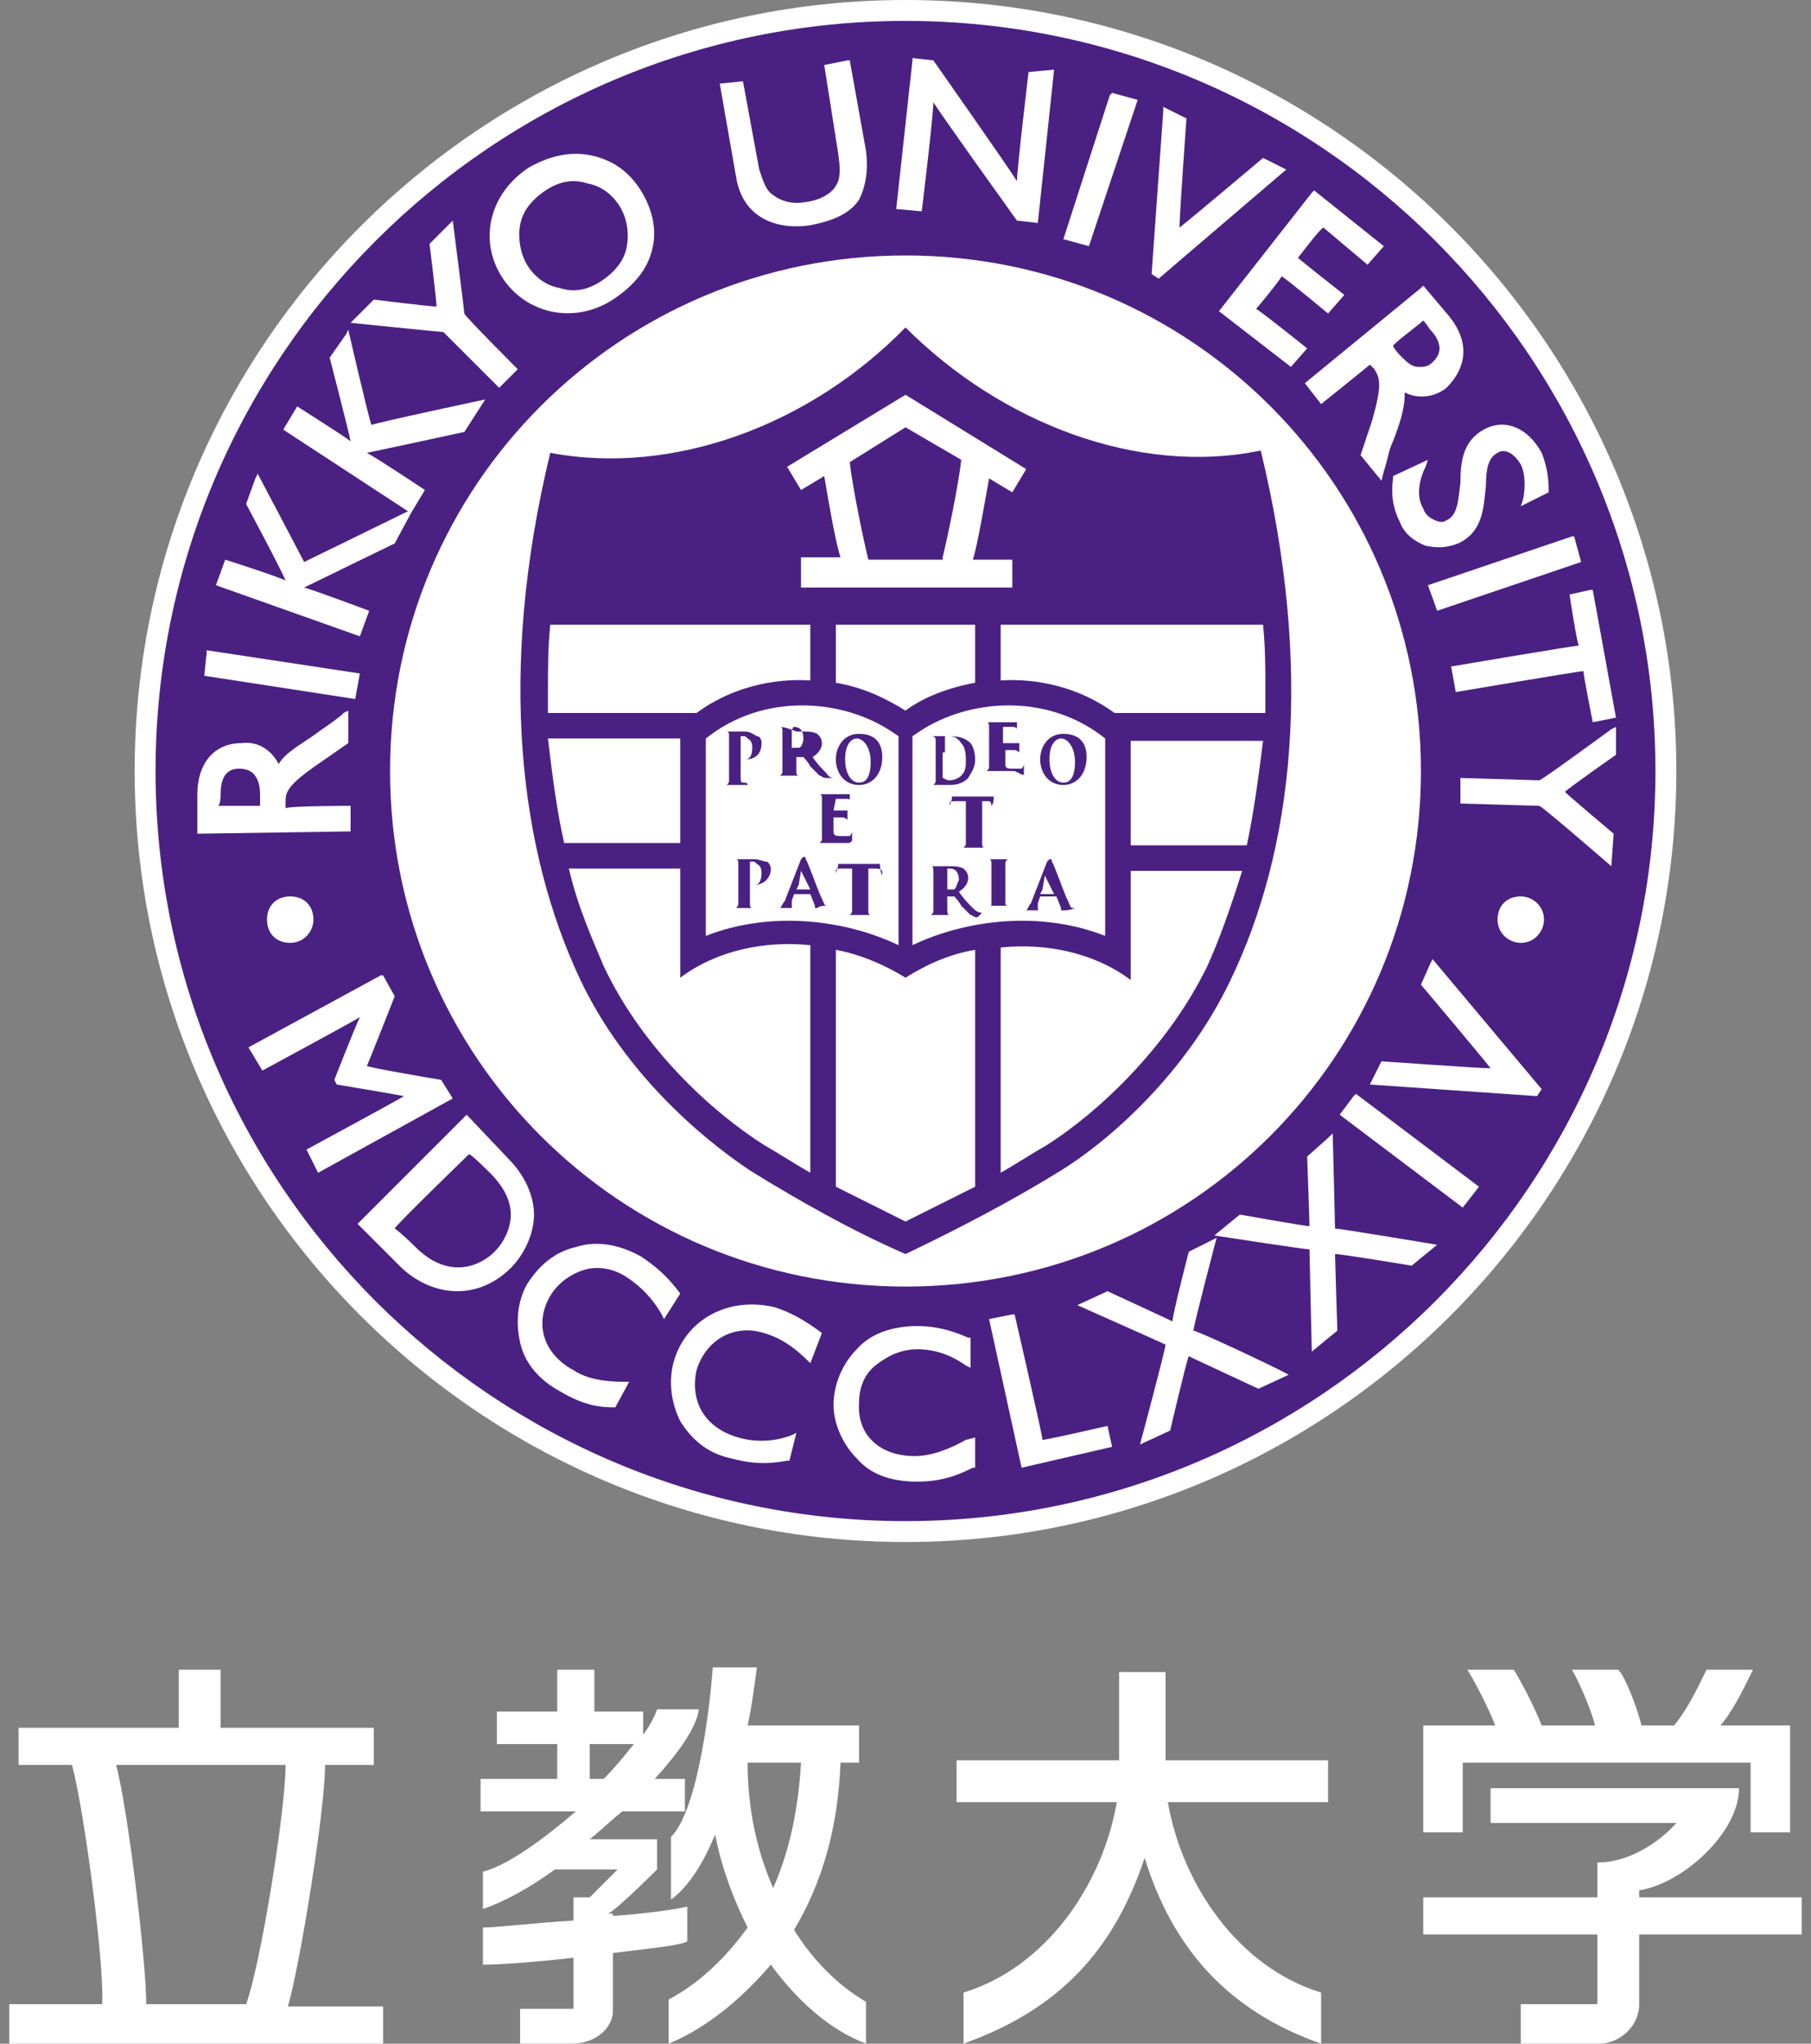 <?xml version="1.0" encoding="utf-8"?>
<!-- Generator: Adobe Illustrator 22.1.0, SVG Export Plug-In . SVG Version: 6.00 Build 0)  -->
<svg version="1.1" id="レイヤー_1" xmlns="http://www.w3.org/2000/svg" xmlns:xlink="http://www.w3.org/1999/xlink" x="0px"
	 y="0px" viewBox="0 0 78 88" style="enable-background:new 0 0 78 88;" xml:space="preserve">
<rect x="0" y="0" width="78" height="88" fill="#808080" stroke="none"/>
<style type="text/css">
	.st0{fill:#FFFFFF;}
	.st1{fill:#4A2182;}
</style>
<g>
	<path class="st0" d="M39,0c18.3,0,33.2,14.9,33.2,33.2c0,18.3-14.9,33.2-33.2,33.2c-18.3,0-33.2-14.9-33.2-33.2
		C5.8,14.9,20.7,0,39,0"/>
	<path class="st1" d="M39,0.9c17.8,0,32.3,14.5,32.3,32.3c0,17.8-14.5,32.3-32.3,32.3c-17.8,0-32.3-14.5-32.3-32.3
		C6.7,15.4,21.2,0.9,39,0.9 M39,11c-12.3,0-22.2,9.9-22.2,22.2c0,12.3,9.9,22.2,22.2,22.2c12.3,0,22.2-9.9,22.2-22.2
		C61.2,20.9,51.3,11,39,11"/>
	<path class="st1" d="M54.3,19.4C49,20.5,43.1,18.2,39,14.1c-4.1,4.2-10,6.4-15.3,5.4c-2.3,9.5-1.3,17.2,1.3,22.7
		c1.9,4,5.2,6.8,7.3,8.2c2.1,1.3,4.4,2.6,6.7,3.6c2.3-1.1,4.6-2.3,6.7-3.6c2.1-1.3,5.4-4.2,7.3-8.2C55.7,36.6,56.6,28.9,54.3,19.4
		 M39,17l5.2,3.2l-0.6,1l-1-0.6c-0.2,1.1-0.5,2.9-0.7,3.5h1.7v1.2h-9.1V24h1.7c-0.2-0.6-0.5-2.3-0.7-3.5l-1,0.6l-0.6-1L39,17z
		 M42,29.4c-1.1,0.2-2.2,0.6-3,1.2c-0.8-0.5-1.8-1-3-1.2v-2.5H42V29.4z M47.6,31.8v8.5c-2.8-1.1-6-0.7-8.3,0.4v-9l0.3-0.2
		C41.7,30.1,45.1,29.8,47.6,31.8 M38.7,31.7v9c-2.3-1.1-5.5-1.5-8.3-0.4v-8.5c2.5-2,5.9-1.7,8-0.3L38.7,31.7z M23.6,29.7
		c0-0.9,0-1.8,0.1-2.8h11.2v2.4c-1.6-0.1-3.4,0.3-4.9,1.4h-6.4C23.6,30.4,23.6,30,23.6,29.7 M23.6,31.8h5.7v4.5h-5
		C24,35,23.8,33.5,23.6,31.8 M34.9,50.5c-0.7-0.4-1.3-0.8-2-1.2c-2.2-1.4-5.2-4.1-6.9-7.7c-0.5-1.2-1.1-2.5-1.5-4.2h4.8v4.7
		c1.6-1.2,3.7-1.6,5.6-1.4V50.5z M42,51.1c-1,0.5-2,1-3,1.5c-1-0.5-2-1-3-1.5V40.9c1.1,0.2,2.2,0.7,3,1.2c0.8-0.5,1.8-1,3-1.2V51.1z
		 M52,41.6c-1.7,3.5-4.7,6.3-6.9,7.7c-0.7,0.4-1.3,0.8-2,1.2v-9.7c1.9-0.2,4,0.2,5.6,1.4v-4.7h4.8C53,39.1,52.5,40.5,52,41.6
		 M53.7,36.4h-5v-4.5h5.7C54.2,33.5,54,35,53.7,36.4 M48,30.7c-1.5-1.1-3.3-1.5-4.9-1.4v-2.4h11.3c0.1,1,0.1,1.9,0.1,2.8
		c0,0.4,0,0.7,0,1H48z"/>
	<path class="st1" d="M40.6,24c0.2-0.8,0.7-3.2,0.8-4.2L39,18.4l-2.4,1.5c0.1,1,0.6,3.4,0.8,4.2H40.6z"/>
	<path class="st1" d="M32.2,33.8C32.2,33.8,32.2,33.8,32.2,33.8C32.2,33.8,32.2,33.7,32.2,33.8c0-0.1-0.1-0.1-0.2-0.1
		c-0.1,0-0.1-0.1-0.1-0.2c0-0.1,0-0.3,0-0.6v-1.1c0,0,0,0,0-0.1c0,0,0.1,0,0.1,0c0.1,0,0.1,0,0.2,0.1c0.2,0.1,0.2,0.3,0.2,0.4
		c0,0.3-0.1,0.5-0.3,0.5c-0.1,0-0.1,0-0.1,0c0,0,0,0,0,0c0,0,0.1,0,0.1,0c0.5,0,0.7-0.3,0.7-0.7c0-0.2-0.1-0.3-0.2-0.3
		c-0.2-0.1-0.3-0.2-0.5-0.2c-0.1,0-0.3,0-0.4,0c-0.1,0-0.3,0-0.5,0c0,0-0.1,0-0.1,0c0,0,0,0,0.1,0c0,0,0.1,0,0.1,0
		c0.1,0,0.1,0.1,0.1,0.2c0,0.1,0,0.2,0,0.6V33c0,0.3,0,0.5,0,0.6c0,0.1,0,0.1-0.1,0.2c0,0-0.1,0-0.1,0c0,0-0.1,0-0.1,0
		c0,0,0,0,0.1,0c0.1,0,0.3,0,0.4,0C31.7,33.8,31.9,33.8,32.2,33.8"/>
	<path class="st1" d="M32.5,37c-0.1,0-0.3,0-0.4,0c-0.1,0-0.3,0-0.5,0c0,0-0.1,0-0.1,0c0,0,0,0,0.1,0c0,0,0.1,0,0.1,0
		c0.1,0,0.1,0.1,0.1,0.2c0,0.1,0,0.2,0,0.6v0.5c0,0.3,0,0.5,0,0.6c0,0.1,0,0.1-0.1,0.2c0,0-0.1,0-0.1,0c0,0-0.1,0-0.1,0
		c0,0,0,0,0.1,0c0.1,0,0.3,0,0.4,0c0.1,0,0.3,0,0.5,0c0,0,0.1,0,0.1,0c0,0,0,0,0,0c0,0-0.1,0-0.2,0c-0.1,0-0.1-0.1-0.1-0.2
		c0-0.1,0-0.3,0-0.6v-1.1c0,0,0,0,0-0.1c0,0,0.1,0,0.1,0c0.1,0,0.1,0,0.2,0.1c0.2,0.1,0.2,0.3,0.2,0.4c0,0.3-0.1,0.5-0.3,0.5
		c-0.1,0-0.1,0-0.1,0c0,0,0,0,0,0c0,0,0,0,0.1,0c0.4,0,0.7-0.3,0.7-0.7c0-0.1-0.1-0.3-0.2-0.3C32.9,37.1,32.7,37,32.5,37"/>
	<path class="st1" d="M33.5,31.3c0,0,0.1,0,0.1,0c0.1,0,0.1,0.1,0.1,0.2c0,0.1,0,0.2,0,0.6v0.5c0,0.3,0,0.5,0,0.6
		c0,0.1,0,0.1-0.1,0.2c0,0-0.1,0-0.1,0c0,0,0,0,0,0c0,0,0,0,0.1,0c0.1,0,0.3,0,0.4,0c0,0,0.3,0,0.4,0c0,0,0.1,0,0.1,0c0,0,0,0,0,0
		c0,0-0.1,0-0.1,0c-0.1,0-0.1-0.1-0.1-0.2c0-0.1,0-0.3,0-0.6v0c0,0,0,0,0,0l0.2,0c0,0,0,0,0.1,0c0,0,0.2,0.2,0.3,0.4
		c0.2,0.2,0.3,0.3,0.4,0.4c0.1,0,0.1,0.1,0.3,0.1h0.3c0,0,0.1,0,0.1,0c0,0,0,0,0,0c0,0,0,0-0.1,0c0,0-0.2,0-0.3-0.2
		c-0.2-0.2-0.4-0.4-0.6-0.7c0.3-0.2,0.4-0.4,0.4-0.6c0-0.2-0.1-0.3-0.2-0.4c-0.2-0.1-0.4-0.1-0.5-0.1c-0.1,0-0.3,0-0.4,0
		C33.8,31.3,33.7,31.3,33.5,31.3C33.5,31.3,33.4,31.3,33.5,31.3C33.4,31.3,33.5,31.3,33.5,31.3 M34.1,31.4
		C34.1,31.4,34.1,31.4,34.1,31.4c0.1,0,0-0.1,0.1-0.1c0.2,0,0.4,0.1,0.4,0.5c0,0.2-0.1,0.4-0.2,0.4c-0.1,0-0.1,0-0.2,0
		c-0.1,0-0.1,0-0.1,0c0,0,0,0,0-0.1V31.4z"/>
	<path class="st1" d="M42.3,39.3C42.2,39.3,42.2,39.3,42.3,39.3c-0.1,0-0.2,0-0.4-0.2c-0.2-0.2-0.4-0.4-0.6-0.7
		c0.3-0.2,0.4-0.4,0.4-0.6c0-0.2-0.1-0.3-0.2-0.4c-0.2-0.1-0.4-0.1-0.6-0.1c-0.1,0-0.3,0-0.4,0c-0.1,0-0.2,0-0.4,0c0,0-0.1,0-0.1,0
		c0,0,0,0,0,0c0,0,0.1,0,0.1,0c0.1,0,0.1,0.1,0.1,0.2c0,0.1,0,0.2,0,0.6v0.5c0,0.3,0,0.5,0,0.6c0,0.1,0,0.1-0.1,0.2c0,0-0.1,0-0.1,0
		c0,0,0,0,0,0c0,0,0,0,0.1,0c0.1,0,0.3,0,0.4,0c0,0,0.3,0,0.4,0c0,0,0.1,0,0.1,0c0,0,0,0,0,0c0,0-0.1,0-0.1,0
		c-0.1,0-0.1-0.1-0.1-0.2c0-0.1,0-0.3,0-0.6v0c0,0,0,0,0,0l0.2,0c0,0,0,0,0.1,0c0,0,0.2,0.2,0.3,0.4c0.2,0.2,0.3,0.3,0.4,0.4
		c0.1,0,0.1,0.1,0.3,0.1L42.3,39.3C42.3,39.3,42.3,39.3,42.3,39.3C42.3,39.3,42.3,39.3,42.3,39.3 M41.1,38.3c-0.1,0-0.1,0-0.2,0
		c-0.1,0-0.1,0-0.1,0c0,0,0,0,0,0v-0.9c0,0,0,0,0,0c0,0,0,0,0.1,0c0.2,0,0.4,0.1,0.4,0.5C41.2,38.1,41.2,38.2,41.1,38.3"/>
	<path class="st1" d="M37,31.6c-0.7,0-1,0.6-1,1.1c0,0.5,0.3,1.1,1,1.1c0.6,0,1-0.5,1-1.2S37.6,31.6,37,31.6 M37,33.7
		c-0.4,0-0.6-0.5-0.6-1c0-0.7,0.3-0.9,0.5-0.9c0.3,0,0.6,0.4,0.6,1C37.5,33.6,37.2,33.7,37,33.7"/>
	<path class="st1" d="M45.8,31.6c-0.7,0-1,0.6-1,1.1c0,0.5,0.3,1.1,1,1.1c0.6,0,1-0.5,1-1.2S46.4,31.6,45.8,31.6 M45.8,33.7
		c-0.4,0-0.6-0.5-0.6-1c0-0.7,0.3-0.9,0.5-0.9c0.3,0,0.6,0.4,0.6,1C46.3,33.6,46,33.7,45.8,33.7"/>
	<path class="st1" d="M40.1,31.7C40.2,31.7,40.2,31.7,40.1,31.7c0.2,0,0.2,0.1,0.2,0.2c0,0.1,0,0.2,0,0.6V33c0,0.3,0,0.5,0,0.6
		c0,0.1,0,0.1-0.1,0.2c0,0-0.1,0-0.1,0c0,0,0,0,0,0c0,0,0,0,0,0c0.1,0,0.3,0,0.3,0c0.1,0,0.3,0,0.5,0c0.5,0,0.7-0.2,0.8-0.3
		c0.1-0.2,0.3-0.4,0.3-0.8c0-0.3-0.1-0.6-0.2-0.7c-0.3-0.3-0.7-0.3-1-0.3c-0.1,0-0.3,0-0.4,0C40.4,31.7,40.3,31.7,40.1,31.7
		C40.1,31.7,40.1,31.7,40.1,31.7C40.1,31.7,40.1,31.7,40.1,31.7 M40.7,32.4c0-0.2,0-0.5,0-0.6c0,0,0,0,0-0.1c0,0,0.1,0,0.1,0
		c0.2,0,0.4,0,0.6,0.3c0.1,0.1,0.2,0.3,0.2,0.7c0,0.3,0,0.5-0.2,0.7c-0.1,0.1-0.3,0.2-0.5,0.2c-0.2,0-0.2-0.1-0.3-0.1
		c0,0,0-0.1,0-0.2c0-0.1,0-0.3,0-0.6V32.4z"/>
	<path class="st1" d="M44.1,33.3c0-0.1,0-0.2,0-0.3c0,0,0-0.1,0-0.1c0,0,0,0,0,0c0,0.1-0.1,0.2-0.1,0.2c-0.1,0-0.2,0-0.3,0
		c-0.3,0-0.4,0-0.4-0.2c0-0.1,0-0.3,0-0.4v-0.2c0,0,0,0,0,0c0.1,0,0.4,0,0.4,0c0.1,0,0.2,0.1,0.2,0.1c0,0,0,0.1,0,0.1c0,0,0,0,0,0
		c0,0,0,0,0-0.1c0,0,0-0.1,0-0.2c0-0.1,0-0.2,0-0.2c0,0,0,0,0,0c0,0,0,0-0.1,0c0,0-0.1,0-0.1,0c-0.1,0-0.4,0-0.5,0c0,0,0,0,0,0v-0.7
		c0,0,0,0,0,0c0.1,0,0.4,0,0.4,0c0.2,0,0.2,0.1,0.2,0.1c0,0,0,0.1,0,0.1c0,0,0,0,0,0c0,0,0,0,0,0c0,0,0-0.2,0-0.2c0-0.1,0-0.2,0-0.2
		c0,0,0,0,0,0c0,0,0,0-0.1,0c0,0-0.1,0-0.1,0c-0.1,0-0.7,0-0.8,0c-0.1,0-0.3,0-0.4,0c0,0-0.1,0-0.1,0c0,0,0,0,0.1,0c0,0,0.1,0,0.1,0
		c0.1,0,0.1,0.1,0.1,0.2c0,0.1,0,0.2,0,0.6v0.5c0,0.3,0,0.5,0,0.6c0,0.1,0,0.1-0.1,0.2c0,0-0.1,0-0.1,0c0,0-0.1,0-0.1,0
		c0,0,0,0,0.1,0c0.1,0,0.3,0,0.4,0c0.2,0,0.4,0,0.9,0C44.1,33.4,44.1,33.4,44.1,33.3"/>
	<path class="st1" d="M36,34.4c0.1,0,0.4,0,0.4,0c0.2,0,0.2,0,0.2,0.1c0,0,0,0.1,0,0.1c0,0,0,0,0,0c0,0,0,0,0,0c0,0,0-0.2,0-0.2
		c0-0.1,0-0.2,0-0.2c0,0,0,0,0,0c0,0,0,0-0.1,0c0,0-0.1,0-0.1,0c-0.1,0-0.7,0-0.8,0c-0.1,0-0.3,0-0.4,0c0,0-0.1,0-0.1,0
		c0,0,0,0,0.1,0c0,0,0.1,0,0.1,0c0.1,0,0.1,0.1,0.1,0.2c0,0.1,0,0.2,0,0.6v0.5c0,0.3,0,0.5,0,0.6c0,0.1,0,0.1-0.1,0.2
		c0,0-0.1,0-0.1,0c0,0-0.1,0-0.1,0c0,0,0,0,0.1,0c0.1,0,0.3,0,0.4,0c0.2,0,0.4,0,0.9,0c0.1,0,0.1,0,0.2-0.1c0-0.1,0-0.2,0-0.3
		c0,0,0-0.1,0-0.1c0,0,0,0,0,0c0,0.1-0.1,0.2-0.1,0.2c-0.1,0-0.2,0-0.3,0c-0.3,0-0.4,0-0.4-0.2c0-0.1,0-0.3,0-0.4v-0.2c0,0,0,0,0,0
		c0.1,0,0.4,0,0.4,0c0.1,0,0.2,0.1,0.2,0.1c0,0,0,0.1,0,0.1c0,0,0,0,0,0c0,0,0,0,0-0.1c0,0,0-0.1,0-0.2c0-0.1,0-0.2,0-0.2
		c0,0,0,0,0,0c0,0,0,0,0,0c0,0-0.1,0-0.1,0c-0.1,0-0.4,0-0.5,0c0,0,0,0,0,0L36,34.4C36,34.5,36,34.4,36,34.4"/>
	<path class="st1" d="M42.7,34.7C42.7,34.7,42.7,34.7,42.7,34.7C42.7,34.7,42.7,34.7,42.7,34.7c0.1-0.1,0.1-0.3,0.1-0.3
		c0,0,0-0.1,0-0.1c0,0-0.1,0-0.3,0h-1.1c-0.1,0-0.2,0-0.3,0c-0.1,0-0.1,0-0.1,0c0,0,0,0,0,0.1c0,0-0.1,0.3-0.1,0.3c0,0,0,0,0,0
		c0,0,0,0,0,0c0,0,0-0.1,0-0.1c0-0.1,0.1-0.1,0.3-0.1l0.4,0v1.2c0,0.3,0,0.5,0,0.6c0,0.1,0,0.1-0.1,0.2c0,0-0.1,0-0.1,0c0,0,0,0,0,0
		c0,0,0,0,0.1,0c0.1,0,0.3,0,0.4,0c0.1,0,0.3,0,0.5,0c0,0,0.1,0,0.1,0c0,0,0,0,0,0c0,0-0.1,0-0.1,0c-0.1,0-0.1-0.1-0.1-0.2
		c0-0.1,0-0.3,0-0.6v-1.2l0.3,0C42.6,34.5,42.7,34.5,42.7,34.7L42.7,34.7z"/>
	<path class="st1" d="M37.9,37.2c0,0-0.1,0-0.3,0h-1.1c-0.1,0-0.2,0-0.3,0c-0.1,0-0.1,0-0.1,0c0,0,0,0,0,0.1c0,0-0.1,0.3-0.1,0.3
		c0,0,0,0,0,0c0,0,0,0,0,0c0,0,0-0.1,0-0.1c0-0.1,0.1-0.1,0.3-0.1l0.4,0v1.2c0,0.3,0,0.5,0,0.6c0,0.1,0,0.1-0.1,0.2c0,0-0.1,0-0.1,0
		c0,0,0,0,0,0c0,0,0,0,0.1,0c0.1,0,0.3,0,0.4,0c0.1,0,0.3,0,0.5,0c0,0,0.1,0,0.1,0c0,0,0,0,0,0c0,0-0.1,0-0.1,0
		c-0.1,0-0.1-0.1-0.1-0.2c0-0.1,0-0.3,0-0.6v-1.2l0.3,0c0.3,0,0.3,0.1,0.3,0.2l0,0c0,0,0,0.1,0,0.1c0,0,0,0,0,0
		C37.9,37.5,37.9,37.3,37.9,37.2C37.9,37.2,37.9,37.2,37.9,37.2"/>
	<path class="st1" d="M43.5,39c0,0-0.1,0-0.1,0c-0.1,0-0.1-0.1-0.1-0.1c0-0.1,0-0.3,0-0.6v-0.5c0-0.4,0-0.5,0-0.6
		c0-0.1,0-0.1,0.1-0.2c0,0,0.1,0,0.1,0c0,0,0,0,0,0c0,0,0,0-0.1,0c-0.1,0-0.3,0-0.4,0c-0.1,0-0.3,0-0.4,0c0,0-0.1,0-0.1,0
		c0,0,0,0,0,0c0,0,0.1,0,0.1,0c0.1,0,0.1,0.1,0.1,0.2c0,0.1,0,0.2,0,0.6v0.5c0,0.3,0,0.5,0,0.6c0,0.1,0,0.1-0.1,0.1c0,0-0.1,0-0.1,0
		c0,0,0,0,0,0c0,0,0,0,0.1,0c0.1,0,0.3,0,0.4,0C43.2,39,43.3,39,43.5,39C43.6,39,43.6,39,43.5,39C43.6,39,43.6,39,43.5,39"/>
	<path class="st1" d="M35.7,39c0,0-0.1,0-0.1,0c-0.1,0-0.1-0.1-0.2-0.3c-0.2-0.4-0.6-1.6-0.7-1.7c0-0.1,0-0.1-0.1-0.1
		c0,0,0,0-0.1,0.1l-0.7,1.8c-0.1,0.1-0.1,0.2-0.2,0.3c0,0-0.1,0-0.1,0c0,0,0,0,0,0c0,0,0,0,0.1,0c0.1,0,0.3,0,0.3,0
		c0.1,0,0.2,0,0.3,0c0,0,0,0,0,0c0,0,0,0,0,0h0c-0.1,0-0.1,0-0.1-0.1c0,0,0-0.1,0-0.2l0.1-0.3h0.7l0.2,0.5c0,0,0,0.1,0,0.1
		c0,0,0,0,0,0c0,0,0,0,0.1,0C35.3,39,35.5,39,35.7,39C35.7,39,35.8,39,35.7,39C35.8,39,35.8,39,35.7,39 M34.5,37.5
		C34.5,37.5,34.5,37.5,34.5,37.5C34.5,37.5,34.5,37.5,34.5,37.5l0.3,0.6l0.1,0.2h-0.6l0.1-0.2L34.5,37.5z"/>
	<path class="st1" d="M46.3,39.1c0,0-0.1,0-0.1,0c-0.1,0-0.1-0.1-0.2-0.3c-0.2-0.4-0.6-1.6-0.7-1.7c0-0.1,0-0.1-0.1-0.1
		c0,0,0,0-0.1,0.1l-0.7,1.8c-0.1,0.1-0.1,0.2-0.2,0.3c0,0-0.1,0-0.1,0c0,0,0,0,0,0c0,0,0,0,0.1,0c0.1,0,0.3,0,0.3,0
		c0.1,0,0.2,0,0.3,0c0,0,0,0,0,0c0,0,0,0,0,0h0c-0.1,0-0.1,0-0.1-0.1c0,0,0-0.1,0-0.2l0.1-0.3h0.7l0.2,0.5c0,0,0,0.1,0,0.1
		c0,0,0,0,0,0c0,0,0,0,0.1,0C45.9,39.2,46.1,39.2,46.3,39.1C46.3,39.2,46.3,39.2,46.3,39.1C46.3,39.1,46.3,39.1,46.3,39.1 M45,37.7
		C45,37.6,45,37.6,45,37.7C45.1,37.6,45.1,37.6,45,37.7l0.3,0.6l0.1,0.2h-0.6l0.1-0.2L45,37.7z"/>
	<path class="st0" d="M15.1,34.7c0,0-2.6,0-2.8,0.1c0-0.1,0-0.3,0-0.3c0-0.4,0.1-0.7,1.4-1.6l1.3-0.9l0-1.4l-0.2,0.1l-0.1,0.1
		c-0.5,0.4-0.7,0.5-1.1,0.8l0,0c-0.7,0.5-1.3,0.8-1.6,1.3c-0.3-0.6-0.9-1-1.6-0.9c-1.2,0-1.9,0.9-1.9,2.2l0,1.7l6.6-0.1L15.1,34.7z
		 M9.5,34.2c0-1,0.5-1.1,0.8-1.1c0.3,0,0.5,0.1,0.6,0.2c0.2,0.2,0.3,0.5,0.3,0.9c0,0,0,0.3,0,0.5c-0.2,0-1.6,0-1.8,0
		C9.5,34.6,9.5,34.3,9.5,34.2L9.5,34.2z"/>
	<polygon class="st0" points="8.9,28 8.9,28.1 8.8,29.1 15.3,30.1 15.5,29 	"/>
	<path class="st0" d="M17.7,22.1L17.6,22c0,0-4.3,2.1-4.5,2.2c-0.1-0.2-2-3.8-2-3.8l-0.1,0.2l-0.4,1.1c0,0,1.5,2.8,1.7,3.3
		c-0.4-0.2-2.6-0.9-2.6-0.9l-0.4,1.1l6.2,2.2l0.4-1.1c0,0-2.4-0.9-2.8-1c0.4-0.2,3.9-1.9,3.9-1.9L17.7,22.1z"/>
	<path class="st0" d="M20.9,17.2c0,0-4.7,1-4.9,1.1c-0.1-0.2-1-4.1-1-4.1l-0.1,0.2l-0.7,1c0,0,0.8,3.1,0.9,3.6
		c-0.4-0.3-2.3-1.5-2.3-1.5l-0.6,1l5.5,3.6l0.6-1c0,0-2.1-1.4-2.5-1.6c0.5-0.1,4.2-0.9,4.2-0.9L20.9,17.2z"/>
	<path class="st0" d="M20,13.5c0-0.1-0.5-4-0.5-4l-0.2,0.2l-0.8,0.8c0,0,0.3,2.4,0.3,2.7c-0.3,0-2.7-0.3-2.7-0.3l-1,1
		c0,0,3.9,0.4,4,0.4c0.1,0.1,2.4,2.4,2.4,2.4l0.8-0.8C22.4,16,20,13.6,20,13.5"/>
	<path class="st0" d="M27.6,8.2c-0.5-0.8-1.2-1.3-2.1-1.5c-0.9-0.2-1.8,0-2.7,0.5c-1.7,1.1-2.2,3.1-1.2,4.7c1,1.6,3.1,2.1,4.8,1
		c0.9-0.6,1.5-1.3,1.7-2.2C28.3,9.9,28.1,9,27.6,8.2 M27,10.6c-0.1,0.6-0.5,1.1-1.1,1.5c-0.6,0.4-1.2,0.5-1.8,0.3
		c-0.6-0.1-1.1-0.5-1.4-1c-0.3-0.5-0.4-1.2-0.3-1.7c0.1-0.6,0.5-1.1,1.1-1.5c0.6-0.4,1.2-0.5,1.8-0.3c0.6,0.1,1.1,0.5,1.4,1
		C27,9.4,27.1,10,27,10.6"/>
	<path class="st0" d="M37.3,6.5l-0.7-3.9l-0.1,0l-1,0.2l0.6,3.8c0.1,0.7,0.1,1.1-0.1,1.4c-0.1,0.2-0.5,0.6-1.3,0.7
		c-0.5,0.1-1,0-1.4-0.3c-0.3-0.2-0.4-0.5-0.6-1.1l-0.7-3.8L31,3.6l0.7,4c0.3,1.9,1.9,2.3,3.2,2.1c1-0.2,1.7-0.5,2.1-1.1
		C37.3,8,37.4,7.3,37.3,6.5"/>
	<path class="st0" d="M44.3,3.1c0,0-0.5,4.2-0.5,4.7c-0.3-0.5-3.6-5.2-3.6-5.2l-0.9-0.1l0,0.1l-0.7,6.4l1.1,0.1c0,0,0.5-4.1,0.5-4.7
		c0.3,0.5,3.6,5.1,3.6,5.1l0.9,0.1l0.7-6.6L44.3,3.1z"/>
	<polygon class="st0" points="47.9,4 47.8,4.1 45.8,10.3 46.9,10.6 49,4.3 	"/>
	<path class="st0" d="M54.4,6.8c0,0-3.2,2.7-3.6,3c0-0.5,0.3-4.7,0.3-4.7l-1-0.5l0,0.2l-0.5,7l0.3,0.2l5.5-4.7L54.4,6.8z"/>
	<path class="st0" d="M58.9,11.4l0.7-0.8l-3-2.4l-0.1,0.1l-4,5.1l3.1,2.4l0.7-0.8c0,0-2-1.6-2.2-1.7c0.1-0.1,1-1.2,1.1-1.4
		c0.2,0.1,2,1.6,2,1.6l0.7-0.8c0,0-1.9-1.5-2-1.6c0.1-0.1,0.9-1.2,1.1-1.3C57,9.8,58.9,11.4,58.9,11.4"/>
	<path class="st0" d="M62.4,13.6l-1.1-1.3l-0.1,0.1l-5,4.1l0.7,0.9c0,0,2-1.6,2.1-1.7c0.1,0.1,0.2,0.2,0.2,0.2
		c0.1,0.2,0.2,0.3,0.2,0.7c0,0.3-0.1,0.8-0.3,1.5l-0.5,1.5l0.9,1.1l0.1-0.4c0.2-0.6,0.2-0.9,0.4-1.3l0,0c0.3-0.8,0.5-1.4,0.5-2
		c0,0,0,0,0-0.1c0.6,0.3,1.3,0.2,1.8-0.2C63.2,15.8,63.3,14.7,62.4,13.6 M61.3,13.8c0.1,0.1,0.3,0.4,0.3,0.4
		c0.3,0.3,0.4,0.6,0.4,0.8c0,0.3-0.2,0.5-0.3,0.6c-0.2,0.2-0.4,0.2-0.6,0.2c-0.3,0-0.5-0.2-0.8-0.5c0,0-0.2-0.2-0.3-0.4
		C60,14.8,61.1,14,61.3,13.8"/>
	<path class="st0" d="M66.4,19.5c-0.6-1.1-1.6-1.5-2.5-1c-0.9,0.5-1,1.4-1,2.3c-0.1,0.7-0.1,1.4-0.6,1.6c-0.1,0.1-0.3,0.1-0.5,0
		c-0.2-0.1-0.4-0.2-0.5-0.5c-0.3-0.5-0.2-1.2,0.1-1.8l0.1-0.3L60,20.5l0,0.1c-0.1,0.7,0,1.3,0.3,1.9c0.2,0.5,0.6,0.8,1.1,1
		c0.5,0.1,0.9,0.1,1.4-0.1c1.1-0.5,1.1-1.6,1.2-2.5c0-0.7,0.1-1.2,0.5-1.4c0.3-0.2,0.7,0,1,0.5c0.2,0.4,0.2,1,0.1,1.5l-0.1,0.3
		l1.2-0.6l0-0.1C66.7,20.5,66.6,20,66.4,19.5"/>
	<polygon class="st0" points="67.8,23.1 67.7,23.1 61.5,25.2 61.9,26.3 68.1,24.2 	"/>
	<path class="st0" d="M68.6,25.4l-0.1,0l-0.9,0.2c0,0,0.3,2,0.4,2.2c-0.2,0-5.5,0.9-5.5,0.9l0.2,1.1c0,0,5.3-0.9,5.5-0.9
		c0,0.2,0.4,2.2,0.4,2.2l1-0.2L68.6,25.4z"/>
	<path class="st0" d="M69.6,31.3l-0.2,0.1c0,0-3,2.2-3.1,2.2c-0.1,0-3.4-0.1-3.4-0.1l0,1.1c0,0,3.4,0.1,3.4,0.1
		c0.1,0,3.1,2.6,3.1,2.6l0.1-1.4c0,0-1.9-1.6-2.1-1.8c0.2-0.2,2.2-1.6,2.2-1.6L69.6,31.3z"/>
	<path class="st0" d="M13.5,39.6c0,0.5-0.4,1-1,1c-0.6,0-1-0.4-1-1c0-0.6,0.4-1,1-1C13.1,38.6,13.5,39,13.5,39.6"/>
	<path class="st0" d="M66.5,39.6c0,0.5-0.4,1-1,1c-0.5,0-1-0.4-1-1c0-0.6,0.4-1,1-1C66,38.6,66.5,39,66.5,39.6"/>
	<path class="st0" d="M19,46.5c0,0-3-0.5-3.2-0.6c0.1-0.2,1.2-3,1.2-3l-0.5-0.9L16.4,42l-5.7,3.1l0.6,1c0,0,3.7-2,4.2-2.3
		c-0.2,0.4-1.1,2.7-1.1,2.7l0.1,0.2c0,0,2.4,0.4,2.9,0.5c-0.5,0.3-4.2,2.3-4.2,2.3l0.5,1l5.8-3.2L19,46.5z"/>
	<path class="st0" d="M21.9,49.9L20.1,48L20,48.1l-4.6,4.6l1.8,1.8c0.7,0.7,1.6,1.1,2.5,1.1c0.9,0,1.7-0.4,2.3-1
		c0.6-0.6,1-1.5,1-2.3C23,51.5,22.6,50.6,21.9,49.9 M21.1,50.5c0.6,0.6,0.9,1.2,0.9,1.8c0,0.6-0.3,1.2-0.7,1.6
		c-0.6,0.6-1.9,1.2-3.3-0.1c0,0-0.7-0.7-1-0.9c0.1-0.2,3-3,3.2-3.2C20.3,49.7,21.1,50.5,21.1,50.5"/>
	<path class="st0" d="M29.3,55.7c-0.6-0.8-1.1-1.2-1.7-1.6c-0.9-0.5-1.9-0.7-2.8-0.4c-0.9,0.2-1.6,0.8-2.1,1.6
		c-0.4,0.7-0.5,1.6-0.3,2.5c0.2,0.9,0.8,1.6,1.7,2.1c1,0.6,1.7,0.7,2.3,0.7l0.1,0l0.6-1.1l-0.2,0c-0.8,0-1.6-0.1-2.2-0.5
		c-1.3-0.7-1.7-2-1-3.2c0.3-0.5,0.8-0.9,1.4-1.1c0.6-0.2,1.3-0.1,1.9,0.3c0.6,0.4,1.1,0.9,1.5,1.6l0.1,0.2L29.3,55.7L29.3,55.7z"/>
	<path class="st0" d="M35.4,57.4c-0.8-0.6-1.4-0.9-2-1.1c-2-0.5-3.9,0.5-4.4,2.4c-0.2,0.8-0.1,1.7,0.3,2.5c0.5,0.8,1.2,1.4,2.2,1.6
		c1.1,0.3,1.8,0.2,2.4,0.1l0.1,0l0.3-1.2l-0.2,0.1c-0.8,0.3-1.6,0.3-2.3,0.1c-1.4-0.4-2.1-1.5-1.8-2.9c0.4-1.3,1.6-2,2.9-1.6
		c0.7,0.2,1.3,0.6,1.9,1.2l0.1,0.1L35.4,57.4L35.4,57.4z"/>
	<path class="st0" d="M41.6,62c-0.7,0.4-1.5,0.7-2.2,0.7c-1.5,0-2.5-0.9-2.4-2.3c0-0.6,0.2-1.2,0.7-1.6c0.5-0.4,1.1-0.7,1.8-0.7
		c0.7,0,1.4,0.2,2.1,0.7l0.2,0.1l0-1.3l-0.1,0c-0.9-0.4-1.6-0.5-2.2-0.5c-1,0-2,0.3-2.6,1c-0.6,0.6-1,1.5-1,2.4c0,0.8,0.4,1.7,1,2.3
		c0.6,0.7,1.5,1,2.6,1c1.1,0,1.8-0.3,2.4-0.6l0.1,0l0-1.3L41.6,62z"/>
	<path class="st0" d="M47.7,61.4c0,0-2.6,0.6-2.8,0.6c0-0.2-1.2-5.4-1.2-5.4l-0.1,0l-1,0.2l1.4,6.4l3.9-0.9L47.7,61.4z"/>
	<path class="st0" d="M51.4,57.3c0-0.2,1-4,1-4l-0.2,0.1l-1,0.5c0,0-0.7,2.7-0.7,3c-0.2-0.1-2.8-1.3-2.8-1.3l-1.3,0.6
		c0,0,3.6,1.6,3.8,1.7c0,0.2-1.1,4.3-1.1,4.3l1.3-0.6c0,0,0.7-3,0.8-3.2c0.2,0.1,3,1.4,3,1.4l1.3-0.6C55.4,59.1,51.6,57.3,51.4,57.3
		"/>
	<path class="st0" d="M61.9,53.6c0,0-4.2-0.7-4.4-0.7c0-0.2-0.1-4.1-0.1-4.1L57.2,49l-0.9,0.8c0,0,0.1,2.8,0.1,3c-0.2,0-3-0.5-3-0.5
		l-1.1,0.9c0,0,3.9,0.6,4.1,0.6c0,0.2,0.1,4.4,0.1,4.4l1.1-0.9c0,0-0.1-3.1-0.1-3.3c0.3,0,3.3,0.5,3.3,0.5L61.9,53.6z"/>
	<polygon class="st0" points="58.4,47.1 58.3,47.2 57.7,48 63,52 63.7,51.1 	"/>
	<path class="st0" d="M61.7,41.3l-0.1,0.2l-0.4,0.9c0,0,2.7,3.2,3,3.6c-0.5,0-4.7-0.3-4.7-0.3l-0.5,1l7.2,0.5l0.2-0.3L61.7,41.3z"/>
	<path class="st0" d="M12.4,86.4C12.9,84.7,14,78,14,76h2.1v-1.6H9.5v-2.5H7.7v2.5H0.8V76h2.3c0.5,1.8,1.4,8.5,1.3,10.3h-4V88h16.1
		v-1.6H12.4z M5,76h7.3c0,2-1.1,8.7-1.7,10.3H6.3C6.3,84.5,5.5,77.8,5,76"/>
	<path class="st0" d="M26.2,82.4c0.4-0.2,2.1-1.9,2.1-1.9v-1.3h-2.9c0.5-0.4,0.9-0.8,1.4-1.2h2.7v-1.4h-1.3c1-1.1,1.8-2.2,1.9-3
		h-1.8c-0.1,0.3-0.3,0.7-0.6,1.1v-1h-2.1v-1.8h-1.6v1.8h-2.6v1.4h2.6v1.5h-3.3v1.4h4.1c-1.4,1.2-2.9,2.3-4,2.6v1.6
		c0.9-0.3,2-0.9,3.1-1.7h2.7c-0.4,0.4-1,1-1.2,1.2h-0.7v1c-1.7,0.1-3.3,0.3-3.9,0.3v1.6c0.6,0,2.2-0.1,3.9-0.3v2.2h-2.3V88h2.2
		c1.2,0,1.8-0.8,1.8-1.4v-2.5c1.5-0.2,2.8-0.3,3.2-0.5v-1.5c-0.4,0.1-1.7,0.3-3.2,0.4V82.4z M25.5,75.1h1.8c-0.4,0.5-0.8,1-1.3,1.5
		h-0.6V75.1z"/>
	<path class="st0" d="M34.2,83.1c1.2-2,1.9-4.4,2-7.2H37v-1.6h-4.8c0.2-0.9,0.3-1.8,0.4-2.5h-1.9c-0.1,1.4-0.6,6.1-1.8,7.3v2.7
		c0.8-0.6,1.4-1.6,1.9-2.8c0.3,1.5,0.8,2.8,1.4,4c-0.8,1.1-1.9,2.3-3.4,3.1V88c1.7-0.7,3.2-2,4.4-3.4c1.1,1.5,2.5,2.8,4.1,3.4v-1.8
		C36.1,85.5,35,84.4,34.2,83.1 M32.2,75.9h2.3c-0.1,1.7-0.4,3.6-1.2,5.4C32.6,79.7,32.2,77.9,32.2,75.9"/>
	<path class="st0" d="M77.6,83.3v-1.6h-7v-0.3c1.9-0.3,4.3-2.5,4.3-4.4v0H64.2v1.5h8c-0.8,0.9-2.1,1.7-3.4,1.7v1.5h-7.5v1.6h7.5v3
		h-3.3V88h3.4c0.8,0,1.7-0.7,1.7-1.7l0,0v-3H77.6z"/>
	<path class="st0" d="M74.1,74.3c0.6-0.7,1.1-1.8,1.4-2.4h-2c-0.3,0.6-0.8,1.7-1.4,2.4h-1.4c-0.2-0.8-0.7-2.1-1-2.4h-2
		c0.2,0.3,0.8,1.6,1,2.4h-2.3c-0.3-0.8-1-2.1-1.2-2.4h-2c0.2,0.3,0.9,1.6,1.2,2.4h-3.1v4.6h1.7v-3h12.4v3h1.7v-4.6H74.1z"/>
	<path class="st0" d="M49.3,80c-1.3,3.9-3.6,6.5-7.8,8v-2.2c3.6-1.1,6-4.7,6.6-8.2h-6.9v-1.8h7v-3.8h2v3.8h7v1.8h-6.9
		c0.6,3.5,3,7.1,6.6,8.2V88C52.9,86.6,50.5,83.9,49.3,80"/>
</g>
</svg>